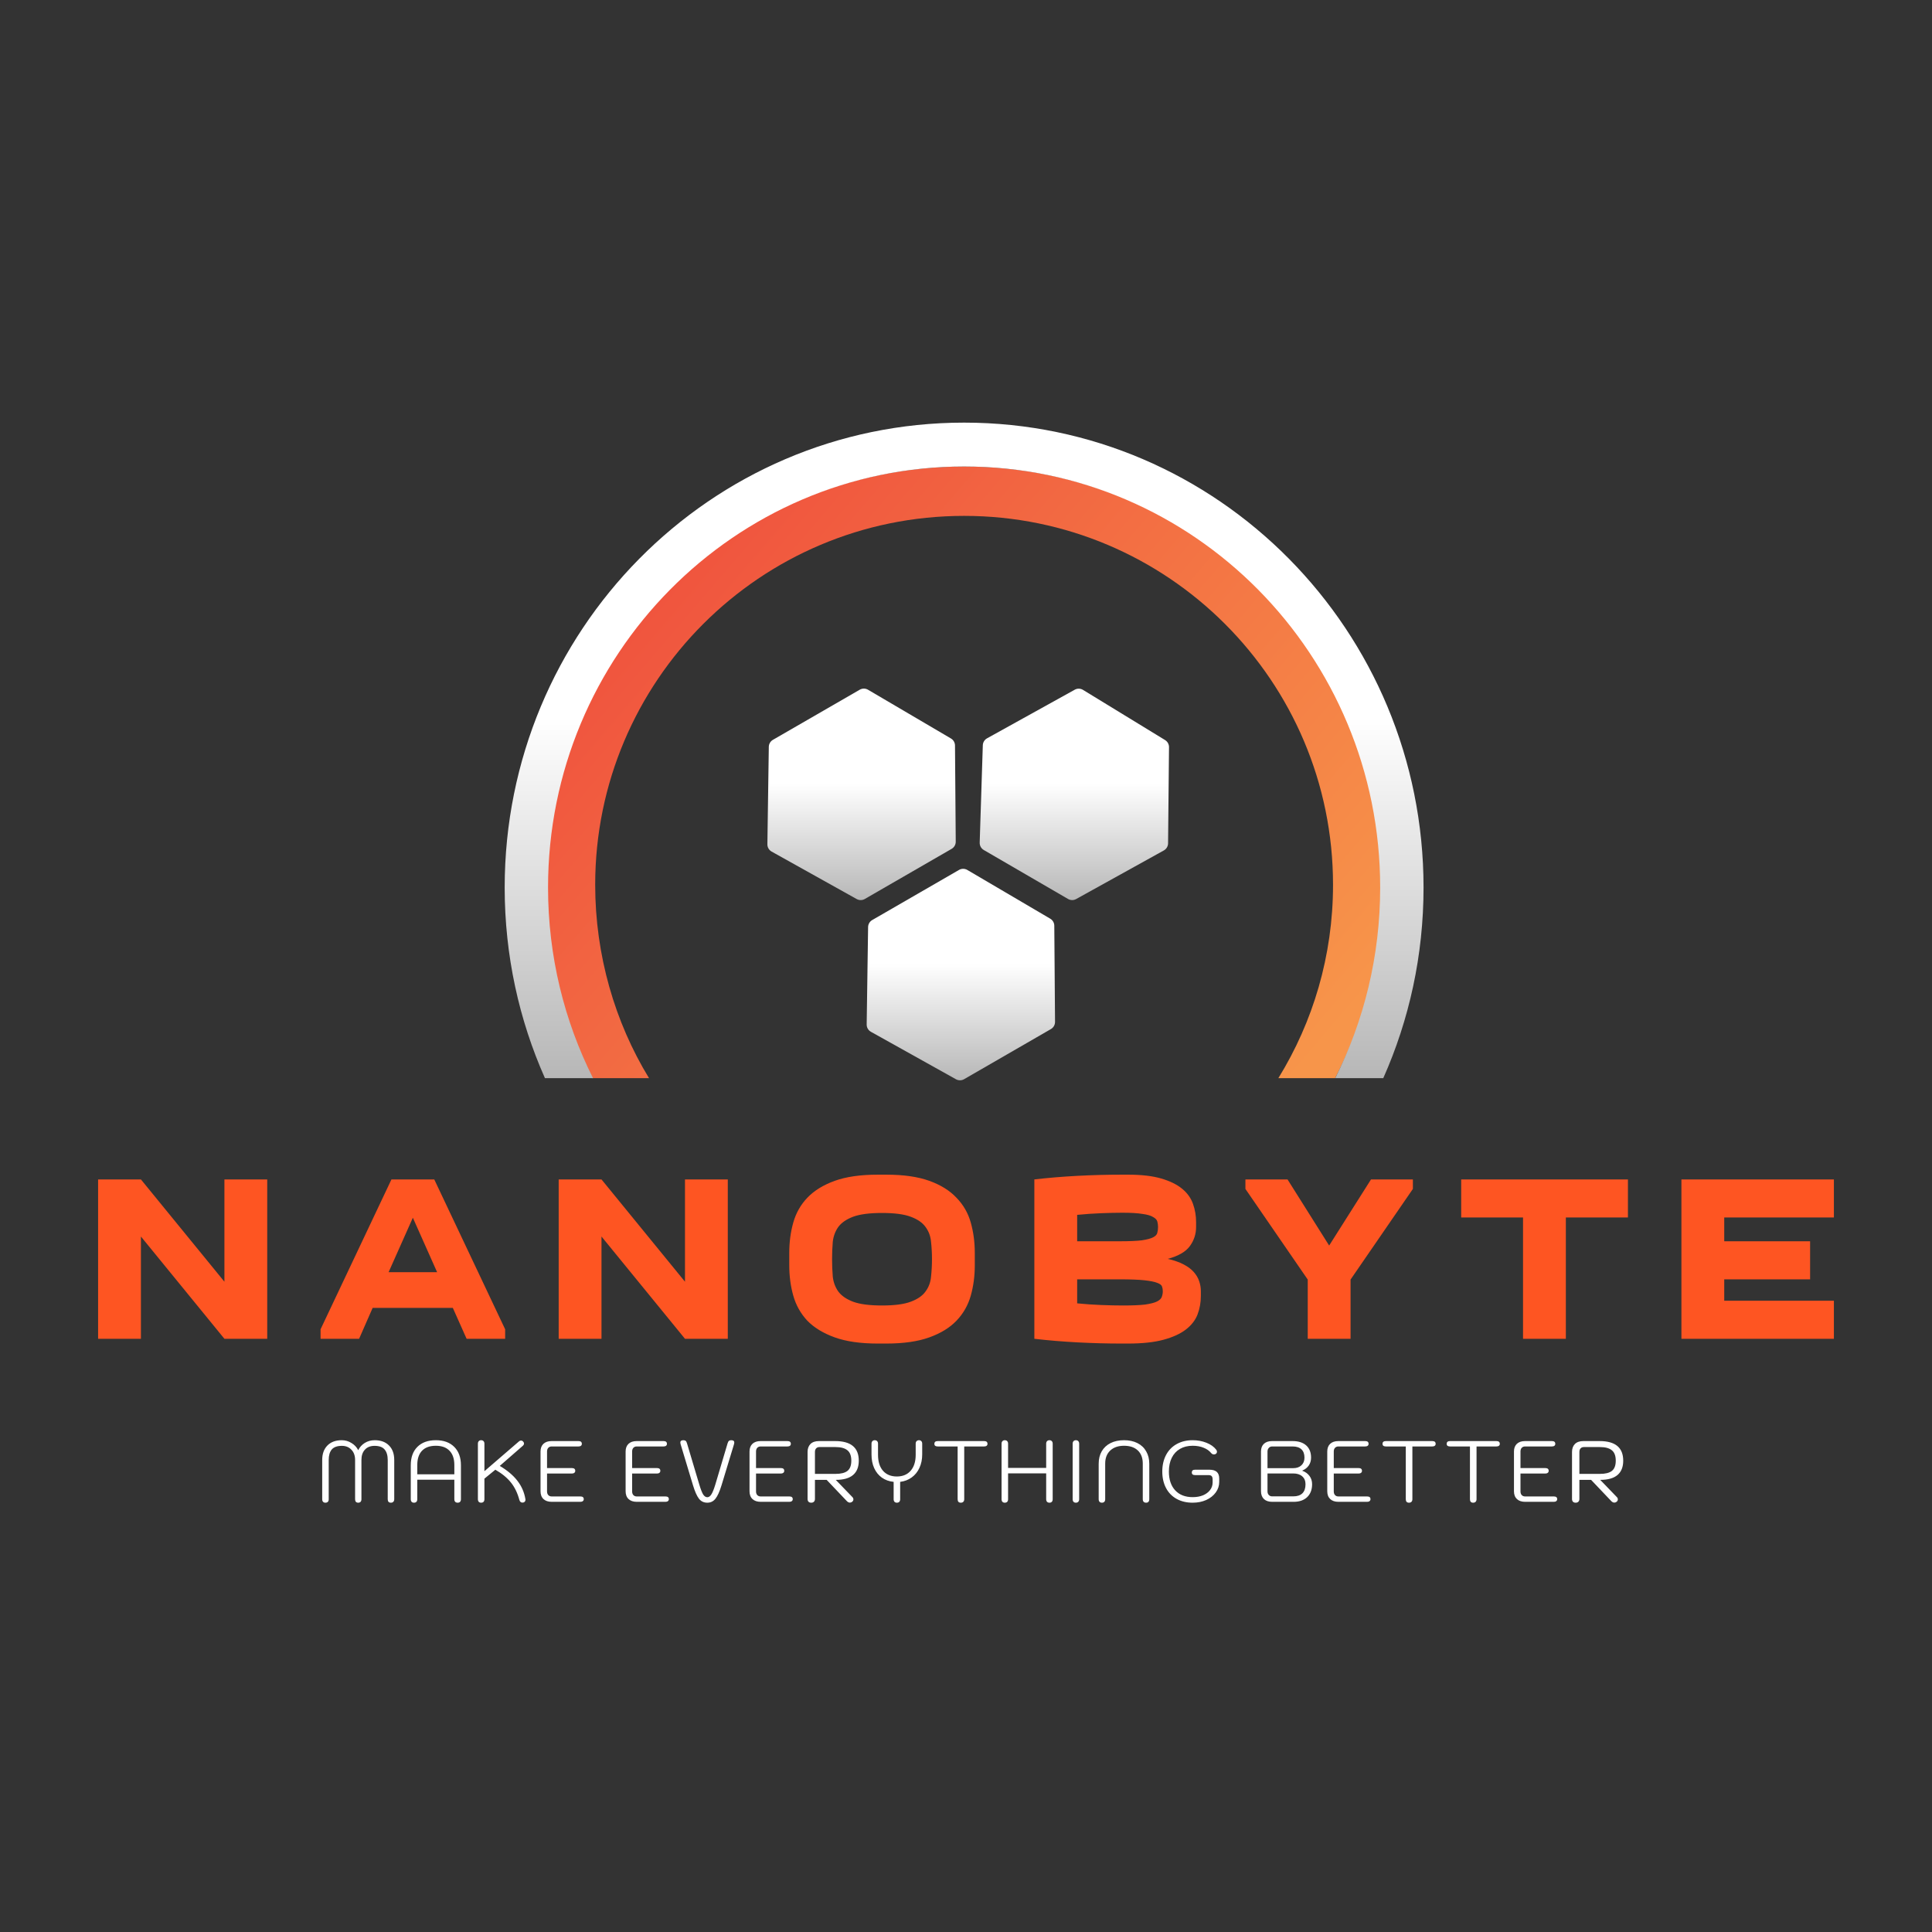 <svg width="512" height="512" viewBox="0 0 512 512" fill="none" xmlns="http://www.w3.org/2000/svg">
<rect x="0" y="0" width="512" height="512" fill="#333333" stroke="none"/>
<path d="M86.238 398.23C85.977 398.23 85.77 398.153 85.617 398C85.463 397.831 85.387 397.601 85.387 397.31V386.914C85.387 385.289 85.847 384.008 86.767 383.073C87.687 382.138 88.952 381.67 90.562 381.67C91.497 381.67 92.356 381.915 93.138 382.406C93.935 382.881 94.533 383.518 94.932 384.315C95.33 383.502 95.913 382.858 96.68 382.383C97.462 381.908 98.336 381.67 99.302 381.67C100.912 381.67 102.177 382.138 103.097 383.073C104.017 383.993 104.477 385.273 104.477 386.914V397.31C104.477 397.601 104.392 397.831 104.224 398C104.07 398.153 103.863 398.23 103.603 398.23C103.327 398.23 103.112 398.153 102.959 398C102.821 397.831 102.752 397.601 102.752 397.31V386.914C102.752 385.703 102.476 384.775 101.924 384.131C101.387 383.487 100.498 383.165 99.256 383.165C98.167 383.165 97.316 383.502 96.703 384.177C96.089 384.836 95.783 385.749 95.783 386.914V397.31C95.783 397.601 95.706 397.831 95.553 398C95.399 398.153 95.192 398.23 94.932 398.23C94.671 398.23 94.464 398.153 94.311 398C94.173 397.831 94.104 397.601 94.104 397.31V386.914C94.104 385.779 93.782 384.875 93.138 384.2C92.494 383.51 91.65 383.165 90.608 383.165C89.366 383.165 88.469 383.487 87.917 384.131C87.38 384.775 87.112 385.703 87.112 386.914V397.31C87.112 397.601 87.035 397.831 86.882 398C86.728 398.153 86.514 398.23 86.238 398.23ZM109.709 398.23C109.448 398.23 109.241 398.153 109.088 398C108.934 397.831 108.858 397.601 108.858 397.31V388.317C108.858 386.232 109.44 384.606 110.606 383.441C111.786 382.26 113.419 381.67 115.505 381.67C117.575 381.67 119.2 382.26 120.381 383.441C121.561 384.622 122.152 386.247 122.152 388.317V397.31C122.152 397.601 122.075 397.831 121.922 398C121.768 398.153 121.554 398.23 121.278 398.23C121.017 398.23 120.802 398.153 120.634 398C120.48 397.831 120.404 397.601 120.404 397.31V392.135H110.583V397.31C110.583 397.601 110.506 397.831 110.353 398C110.199 398.153 109.985 398.23 109.709 398.23ZM120.404 390.709V388.248C120.404 386.607 119.982 385.35 119.139 384.476C118.295 383.587 117.084 383.142 115.505 383.142C113.91 383.142 112.691 383.579 111.848 384.453C111.004 385.327 110.583 386.592 110.583 388.248V390.709H120.404ZM138.471 398.207C138.057 398.207 137.781 397.977 137.643 397.517C137.152 395.677 136.409 394.136 135.412 392.894C134.415 391.637 133.035 390.502 131.272 389.49L128.374 391.859V397.31C128.374 397.601 128.297 397.831 128.144 398C127.991 398.153 127.776 398.23 127.5 398.23C127.239 398.23 127.032 398.153 126.879 398C126.726 397.831 126.649 397.601 126.649 397.31V382.59C126.649 382.299 126.726 382.076 126.879 381.923C127.032 381.754 127.239 381.67 127.5 381.67C127.776 381.67 127.991 381.754 128.144 381.923C128.297 382.076 128.374 382.299 128.374 382.59V389.881L137.551 381.969C137.72 381.831 137.888 381.762 138.057 381.762C138.272 381.762 138.463 381.846 138.632 382.015C138.785 382.168 138.862 382.352 138.862 382.567C138.862 382.766 138.77 382.95 138.586 383.119L132.445 388.478C134.438 389.659 135.987 390.962 137.091 392.388C138.21 393.814 138.923 395.432 139.23 397.241L139.253 397.425C139.253 397.67 139.176 397.862 139.023 398C138.885 398.138 138.701 398.207 138.471 398.207ZM146.213 398C145.278 398 144.549 397.755 144.028 397.264C143.507 396.773 143.246 396.083 143.246 395.194V384.66C143.246 383.801 143.499 383.127 144.005 382.636C144.526 382.145 145.247 381.9 146.167 381.9H153.297C153.895 381.9 154.194 382.145 154.194 382.636C154.194 382.851 154.117 383.019 153.964 383.142C153.811 383.265 153.588 383.326 153.297 383.326H146.19C145.822 383.326 145.523 383.449 145.293 383.694C145.078 383.939 144.971 384.261 144.971 384.66V389.053H151.549C152.147 389.053 152.446 389.298 152.446 389.789C152.446 390.019 152.362 390.195 152.193 390.318C152.04 390.441 151.825 390.502 151.549 390.502H144.971V395.24C144.971 395.639 145.078 395.961 145.293 396.206C145.523 396.451 145.822 396.574 146.19 396.574H153.803C154.401 396.574 154.7 396.812 154.7 397.287C154.7 397.517 154.616 397.693 154.447 397.816C154.294 397.939 154.079 398 153.803 398H146.213ZM168.762 398C167.827 398 167.098 397.755 166.577 397.264C166.056 396.773 165.795 396.083 165.795 395.194V384.66C165.795 383.801 166.048 383.127 166.554 382.636C167.075 382.145 167.796 381.9 168.716 381.9H175.846C176.444 381.9 176.743 382.145 176.743 382.636C176.743 382.851 176.666 383.019 176.513 383.142C176.36 383.265 176.137 383.326 175.846 383.326H168.739C168.371 383.326 168.072 383.449 167.842 383.694C167.627 383.939 167.52 384.261 167.52 384.66V389.053H174.098C174.696 389.053 174.995 389.298 174.995 389.789C174.995 390.019 174.911 390.195 174.742 390.318C174.589 390.441 174.374 390.502 174.098 390.502H167.52V395.24C167.52 395.639 167.627 395.961 167.842 396.206C168.072 396.451 168.371 396.574 168.739 396.574H176.352C176.95 396.574 177.249 396.812 177.249 397.287C177.249 397.517 177.165 397.693 176.996 397.816C176.843 397.939 176.628 398 176.352 398H168.762ZM187.444 398.23C186.509 398.23 185.765 397.87 185.213 397.149C184.661 396.413 184.14 395.232 183.649 393.607L180.36 382.705C180.314 382.536 180.291 382.398 180.291 382.291C180.291 381.877 180.559 381.67 181.096 381.67C181.372 381.67 181.579 381.731 181.717 381.854C181.855 381.961 181.97 382.176 182.062 382.498L185.328 393.446C185.696 394.673 186.033 395.539 186.34 396.045C186.662 396.536 187.03 396.781 187.444 396.781C187.843 396.781 188.203 396.528 188.525 396.022C188.847 395.516 189.192 394.657 189.56 393.446L192.826 382.475C192.918 382.168 193.033 381.961 193.171 381.854C193.309 381.731 193.516 381.67 193.792 381.67C194.329 381.67 194.597 381.877 194.597 382.291C194.597 382.398 194.574 382.536 194.528 382.705L191.216 393.607C190.695 395.309 190.15 396.505 189.583 397.195C189.031 397.885 188.318 398.23 187.444 398.23ZM201.598 398C200.663 398 199.935 397.755 199.413 397.264C198.892 396.773 198.631 396.083 198.631 395.194V384.66C198.631 383.801 198.884 383.127 199.39 382.636C199.912 382.145 200.632 381.9 201.552 381.9H208.682C209.28 381.9 209.579 382.145 209.579 382.636C209.579 382.851 209.503 383.019 209.349 383.142C209.196 383.265 208.974 383.326 208.682 383.326H201.575C201.207 383.326 200.908 383.449 200.678 383.694C200.464 383.939 200.356 384.261 200.356 384.66V389.053H206.934C207.532 389.053 207.831 389.298 207.831 389.789C207.831 390.019 207.747 390.195 207.578 390.318C207.425 390.441 207.21 390.502 206.934 390.502H200.356V395.24C200.356 395.639 200.464 395.961 200.678 396.206C200.908 396.451 201.207 396.574 201.575 396.574H209.188C209.786 396.574 210.085 396.812 210.085 397.287C210.085 397.517 210.001 397.693 209.832 397.816C209.679 397.939 209.464 398 209.188 398H201.598ZM214.014 384.775C214.014 383.901 214.267 383.203 214.773 382.682C215.294 382.161 216.046 381.9 217.027 381.9H221.328C225.499 381.9 227.584 383.633 227.584 387.098C227.584 388.769 227.078 390.034 226.066 390.893C225.054 391.752 223.528 392.181 221.489 392.181L225.951 396.804C226.089 396.942 226.158 397.118 226.158 397.333C226.158 397.609 226.043 397.831 225.813 398C225.629 398.138 225.437 398.207 225.238 398.207C224.931 398.207 224.64 398.054 224.364 397.747L219.074 392.181H215.969V397.241C215.969 397.548 215.877 397.793 215.693 397.977C215.524 398.146 215.287 398.23 214.98 398.23C214.673 398.23 214.436 398.146 214.267 397.977C214.098 397.793 214.014 397.548 214.014 397.241V384.775ZM221.443 390.594C222.854 390.594 223.896 390.333 224.571 389.812C225.261 389.275 225.606 388.371 225.606 387.098C225.606 385.81 225.261 384.89 224.571 384.338C223.881 383.771 222.838 383.487 221.443 383.487H217.142C216.789 383.487 216.506 383.602 216.291 383.832C216.076 384.062 215.969 384.376 215.969 384.775V390.594H221.443ZM243.541 381.67C243.802 381.67 244.009 381.754 244.162 381.923C244.316 382.076 244.392 382.299 244.392 382.59V385.465C244.392 386.768 244.147 387.949 243.656 389.007C243.181 390.05 242.499 390.893 241.609 391.537C240.72 392.181 239.7 392.572 238.55 392.71V397.31C238.55 397.601 238.474 397.831 238.32 398C238.167 398.153 237.952 398.23 237.676 398.23C237.416 398.23 237.209 398.153 237.055 398C236.902 397.831 236.825 397.601 236.825 397.31V392.71C235.629 392.587 234.587 392.212 233.697 391.583C232.823 390.954 232.149 390.119 231.673 389.076C231.198 388.033 230.96 386.83 230.96 385.465V382.59C230.96 382.299 231.037 382.076 231.19 381.923C231.344 381.754 231.551 381.67 231.811 381.67C232.087 381.67 232.302 381.754 232.455 381.923C232.609 382.076 232.685 382.299 232.685 382.59V385.534C232.685 387.343 233.122 388.754 233.996 389.766C234.886 390.778 236.112 391.284 237.676 391.284C239.225 391.284 240.444 390.778 241.333 389.766C242.223 388.739 242.667 387.328 242.667 385.534V382.59C242.667 382.299 242.744 382.076 242.897 381.923C243.066 381.754 243.281 381.67 243.541 381.67ZM254.634 398.23C254.358 398.23 254.143 398.153 253.99 398C253.852 397.831 253.783 397.601 253.783 397.31V383.326H248.516C248.24 383.326 248.018 383.272 247.849 383.165C247.696 383.042 247.619 382.866 247.619 382.636C247.619 382.145 247.918 381.9 248.516 381.9H260.798C261.396 381.9 261.695 382.145 261.695 382.636C261.695 382.851 261.618 383.019 261.465 383.142C261.312 383.265 261.089 383.326 260.798 383.326H255.531V397.31C255.531 397.601 255.447 397.831 255.278 398C255.125 398.153 254.91 398.23 254.634 398.23ZM266.277 398.23C266.016 398.23 265.809 398.153 265.656 398C265.503 397.831 265.426 397.601 265.426 397.31V382.59C265.426 382.299 265.503 382.076 265.656 381.923C265.809 381.754 266.016 381.67 266.277 381.67C266.553 381.67 266.768 381.754 266.921 381.923C267.074 382.076 267.151 382.299 267.151 382.59V389.007H277.248V382.59C277.248 382.299 277.325 382.076 277.478 381.923C277.631 381.754 277.846 381.67 278.122 381.67C278.383 381.67 278.59 381.754 278.743 381.923C278.896 382.076 278.973 382.299 278.973 382.59V397.31C278.973 397.601 278.896 397.831 278.743 398C278.59 398.153 278.383 398.23 278.122 398.23C277.861 398.23 277.647 398.153 277.478 398C277.325 397.831 277.248 397.601 277.248 397.31V390.456H267.151V397.31C267.151 397.601 267.074 397.831 266.921 398C266.768 398.153 266.553 398.23 266.277 398.23ZM285.116 398.23C284.855 398.23 284.648 398.153 284.495 398C284.341 397.831 284.265 397.601 284.265 397.31V382.59C284.265 382.299 284.341 382.076 284.495 381.923C284.648 381.754 284.855 381.67 285.116 381.67C285.392 381.67 285.606 381.754 285.76 381.923C285.913 382.092 285.99 382.314 285.99 382.59V397.31C285.99 397.586 285.913 397.808 285.76 397.977C285.606 398.146 285.392 398.23 285.116 398.23ZM292.013 398.23C291.752 398.23 291.545 398.153 291.392 398C291.238 397.831 291.162 397.601 291.162 397.31V387.926C291.162 386.653 291.43 385.549 291.967 384.614C292.519 383.663 293.301 382.935 294.313 382.429C295.325 381.923 296.513 381.67 297.878 381.67C299.242 381.67 300.423 381.923 301.42 382.429C302.432 382.935 303.206 383.663 303.743 384.614C304.295 385.549 304.571 386.653 304.571 387.926V397.31C304.571 397.601 304.494 397.831 304.341 398C304.203 398.153 303.996 398.23 303.72 398.23C303.459 398.23 303.244 398.153 303.076 398C302.922 397.831 302.846 397.601 302.846 397.31V387.857C302.846 386.37 302.409 385.212 301.535 384.384C300.661 383.556 299.442 383.142 297.878 383.142C296.344 383.142 295.125 383.564 294.221 384.407C293.331 385.25 292.887 386.4 292.887 387.857V397.31C292.887 397.601 292.81 397.831 292.657 398C292.503 398.153 292.289 398.23 292.013 398.23ZM316.068 398.23C314.443 398.23 313.024 397.893 311.813 397.218C310.602 396.543 309.666 395.585 309.007 394.343C308.348 393.086 308.018 391.629 308.018 389.973C308.018 388.317 308.348 386.86 309.007 385.603C309.666 384.346 310.602 383.38 311.813 382.705C313.04 382.015 314.458 381.67 316.068 381.67C317.371 381.67 318.583 381.892 319.702 382.337C320.837 382.782 321.703 383.395 322.301 384.177C322.439 384.33 322.508 384.514 322.508 384.729C322.508 384.974 322.401 385.166 322.186 385.304C322.048 385.396 321.895 385.442 321.726 385.442C321.588 385.442 321.45 385.411 321.312 385.35C321.174 385.273 321.059 385.181 320.967 385.074C320.492 384.476 319.832 384.008 318.989 383.671C318.146 383.318 317.172 383.142 316.068 383.142C314.78 383.142 313.661 383.418 312.71 383.97C311.759 384.522 311.031 385.312 310.525 386.339C310.019 387.366 309.766 388.578 309.766 389.973C309.766 392.089 310.326 393.753 311.445 394.964C312.564 396.16 314.105 396.758 316.068 396.758C317.095 396.758 318.008 396.597 318.805 396.275C319.602 395.938 320.223 395.478 320.668 394.895C321.128 394.297 321.358 393.622 321.358 392.871V392.089C321.358 391.675 321.274 391.376 321.105 391.192C320.952 391.008 320.653 390.916 320.208 390.916H316.712C316.129 390.916 315.838 390.686 315.838 390.226C315.838 389.735 316.129 389.49 316.712 389.49H320.507C321.381 389.49 322.033 389.682 322.462 390.065C322.891 390.448 323.106 391.039 323.106 391.836V392.71C323.106 393.737 322.799 394.673 322.186 395.516C321.573 396.359 320.729 397.026 319.656 397.517C318.583 397.992 317.387 398.23 316.068 398.23ZM337.142 398C336.207 398 335.478 397.755 334.957 397.264C334.436 396.758 334.175 396.068 334.175 395.194V384.66C334.175 383.801 334.428 383.127 334.934 382.636C335.455 382.145 336.176 381.9 337.096 381.9H342.547C344.096 381.9 345.299 382.283 346.158 383.05C347.017 383.817 347.446 384.898 347.446 386.293C347.446 387.09 347.239 387.788 346.825 388.386C346.411 388.969 345.844 389.413 345.123 389.72V389.766C345.936 390.057 346.572 390.517 347.032 391.146C347.492 391.759 347.722 392.488 347.722 393.331C347.722 394.772 347.285 395.915 346.411 396.758C345.537 397.586 344.341 398 342.823 398H337.142ZM342.731 389.076C343.636 389.076 344.356 388.823 344.893 388.317C345.43 387.811 345.698 387.136 345.698 386.293C345.698 385.327 345.43 384.591 344.893 384.085C344.356 383.579 343.574 383.326 342.547 383.326H337.119C336.766 383.326 336.475 383.456 336.245 383.717C336.015 383.962 335.9 384.277 335.9 384.66V389.076H342.731ZM342.731 396.551C343.789 396.551 344.594 396.283 345.146 395.746C345.698 395.194 345.974 394.397 345.974 393.354C345.974 392.449 345.683 391.744 345.1 391.238C344.517 390.732 343.72 390.479 342.708 390.479H335.9V395.24C335.9 395.623 336.015 395.938 336.245 396.183C336.475 396.428 336.766 396.551 337.119 396.551H342.731ZM354.705 398C353.77 398 353.042 397.755 352.52 397.264C351.999 396.773 351.738 396.083 351.738 395.194V384.66C351.738 383.801 351.991 383.127 352.497 382.636C353.019 382.145 353.739 381.9 354.659 381.9H361.789C362.387 381.9 362.686 382.145 362.686 382.636C362.686 382.851 362.61 383.019 362.456 383.142C362.303 383.265 362.081 383.326 361.789 383.326H354.682C354.314 383.326 354.015 383.449 353.785 383.694C353.571 383.939 353.463 384.261 353.463 384.66V389.053H360.041C360.639 389.053 360.938 389.298 360.938 389.789C360.938 390.019 360.854 390.195 360.685 390.318C360.532 390.441 360.317 390.502 360.041 390.502H353.463V395.24C353.463 395.639 353.571 395.961 353.785 396.206C354.015 396.451 354.314 396.574 354.682 396.574H362.295C362.893 396.574 363.192 396.812 363.192 397.287C363.192 397.517 363.108 397.693 362.939 397.816C362.786 397.939 362.571 398 362.295 398H354.705ZM373.4 398.23C373.124 398.23 372.909 398.153 372.756 398C372.618 397.831 372.549 397.601 372.549 397.31V383.326H367.282C367.006 383.326 366.784 383.272 366.615 383.165C366.462 383.042 366.385 382.866 366.385 382.636C366.385 382.145 366.684 381.9 367.282 381.9H379.564C380.162 381.9 380.461 382.145 380.461 382.636C380.461 382.851 380.384 383.019 380.231 383.142C380.078 383.265 379.855 383.326 379.564 383.326H374.297V397.31C374.297 397.601 374.213 397.831 374.044 398C373.891 398.153 373.676 398.23 373.4 398.23ZM390.402 398.23C390.126 398.23 389.912 398.153 389.758 398C389.62 397.831 389.551 397.601 389.551 397.31V383.326H384.284C384.008 383.326 383.786 383.272 383.617 383.165C383.464 383.042 383.387 382.866 383.387 382.636C383.387 382.145 383.686 381.9 384.284 381.9H396.566C397.164 381.9 397.463 382.145 397.463 382.636C397.463 382.851 397.387 383.019 397.233 383.142C397.08 383.265 396.858 383.326 396.566 383.326H391.299V397.31C391.299 397.601 391.215 397.831 391.046 398C390.893 398.153 390.678 398.23 390.402 398.23ZM404.184 398C403.249 398 402.521 397.755 401.999 397.264C401.478 396.773 401.217 396.083 401.217 395.194V384.66C401.217 383.801 401.47 383.127 401.976 382.636C402.498 382.145 403.218 381.9 404.138 381.9H411.268C411.866 381.9 412.165 382.145 412.165 382.636C412.165 382.851 412.089 383.019 411.935 383.142C411.782 383.265 411.56 383.326 411.268 383.326H404.161C403.793 383.326 403.494 383.449 403.264 383.694C403.05 383.939 402.942 384.261 402.942 384.66V389.053H409.52C410.118 389.053 410.417 389.298 410.417 389.789C410.417 390.019 410.333 390.195 410.164 390.318C410.011 390.441 409.796 390.502 409.52 390.502H402.942V395.24C402.942 395.639 403.05 395.961 403.264 396.206C403.494 396.451 403.793 396.574 404.161 396.574H411.774C412.372 396.574 412.671 396.812 412.671 397.287C412.671 397.517 412.587 397.693 412.418 397.816C412.265 397.939 412.05 398 411.774 398H404.184ZM416.6 384.775C416.6 383.901 416.853 383.203 417.359 382.682C417.88 382.161 418.632 381.9 419.613 381.9H423.914C428.085 381.9 430.17 383.633 430.17 387.098C430.17 388.769 429.664 390.034 428.652 390.893C427.64 391.752 426.114 392.181 424.075 392.181L428.537 396.804C428.675 396.942 428.744 397.118 428.744 397.333C428.744 397.609 428.629 397.831 428.399 398C428.215 398.138 428.023 398.207 427.824 398.207C427.517 398.207 427.226 398.054 426.95 397.747L421.66 392.181H418.555V397.241C418.555 397.548 418.463 397.793 418.279 397.977C418.11 398.146 417.873 398.23 417.566 398.23C417.259 398.23 417.022 398.146 416.853 397.977C416.684 397.793 416.6 397.548 416.6 397.241V384.775ZM424.029 390.594C425.44 390.594 426.482 390.333 427.157 389.812C427.847 389.275 428.192 388.371 428.192 387.098C428.192 385.81 427.847 384.89 427.157 384.338C426.467 383.771 425.424 383.487 424.029 383.487H419.728C419.375 383.487 419.092 383.602 418.877 383.832C418.662 384.062 418.555 384.376 418.555 384.775V390.594H424.029Z" fill="white"/>
<path d="M230.056 245.679L229.678 271.497C229.666 272.298 230.096 273.042 230.796 273.433L253.344 286.015C254.014 286.388 254.832 286.382 255.496 285.999L278.505 272.715C279.185 272.322 279.602 271.595 279.595 270.81L279.399 245.323C279.394 244.556 278.985 243.848 278.324 243.46L256.349 230.546C255.672 230.149 254.834 230.146 254.154 230.538L231.146 243.822C230.481 244.206 230.067 244.911 230.056 245.679Z" fill="url(#paint0_linear_111_339)"/>
<path d="M203.742 197.921L203.364 223.739C203.352 224.54 203.782 225.284 204.482 225.675L227.029 238.257C227.7 238.631 228.518 238.624 229.182 238.241L252.19 224.957C252.871 224.564 253.287 223.837 253.281 223.052L253.085 197.565C253.079 196.798 252.671 196.091 252.009 195.702L230.035 182.789C229.358 182.391 228.52 182.388 227.84 182.78L204.831 196.064C204.167 196.448 203.753 197.153 203.742 197.921Z" fill="url(#paint1_linear_111_339)"/>
<path d="M260.457 197.499L259.629 223.307C259.604 224.108 260.02 224.859 260.713 225.262L283.038 238.236C283.702 238.621 284.519 238.63 285.19 238.258L308.427 225.377C309.114 224.996 309.543 224.277 309.551 223.492L309.8 198.005C309.807 197.238 309.411 196.523 308.757 196.123L287.011 182.828C286.341 182.419 285.503 182.401 284.816 182.782L261.58 195.662C260.908 196.034 260.482 196.732 260.457 197.499Z" fill="url(#paint2_linear_111_339)"/>
<path d="M353.266 234.481C353.266 180.486 309.494 136.714 255.499 136.714C201.504 136.714 157.732 180.486 157.732 234.481C157.732 253.12 162.949 270.904 172 285.727H156.99C149.104 270.488 144.648 252.823 144.648 234.481C144.648 173.26 194.278 123.63 255.499 123.63C316.72 123.63 366.35 173.26 366.35 234.481C366.35 252.969 361.824 270.4 353.819 285.727H338.775C347.964 270.826 353.266 253.273 353.266 234.481Z" fill="url(#paint3_linear_111_339)"/>
<path d="M365.761 235.208C365.761 173.585 316.395 123.63 255.499 123.63C194.604 123.63 145.238 173.585 145.238 235.208C145.238 253.391 149.536 270.559 157.161 285.727H144.418C137.561 270.311 133.745 253.21 133.745 235.208C133.745 167.162 188.256 112 255.499 112C322.743 112 377.254 167.162 377.254 235.208C377.254 253.21 373.438 270.311 366.581 285.727H353.838C361.463 270.559 365.761 253.391 365.761 235.208Z" fill="url(#paint4_linear_111_339)"/>
<path d="M59.472 339.666V312.56H70.819V354.794H59.472L37.346 327.689V354.794H26V312.56H37.346L59.472 339.666ZM84.954 354.794V352.273L103.738 312.56H115.084L133.869 352.273V354.794H123.657L120.001 346.6H98.758L95.165 354.794H84.954ZM115.841 337.144L109.411 322.709L102.982 337.144H115.841ZM181.528 339.666V312.56H192.874V354.794H181.528L159.402 327.689V354.794H148.056V312.56H159.402L181.528 339.666ZM209.162 332.038C209.162 329.18 209.519 326.491 210.233 323.97C210.948 321.448 212.187 319.263 213.952 317.414C215.759 315.523 218.176 314.031 221.202 312.938C224.227 311.845 228.031 311.299 232.611 311.299H234.88C239.461 311.299 243.264 311.845 246.29 312.938C249.316 314.031 251.711 315.523 253.476 317.414C255.283 319.263 256.543 321.448 257.258 323.97C257.973 326.491 258.33 329.18 258.33 332.038V335.316C258.33 338.174 257.973 340.863 257.258 343.385C256.543 345.906 255.283 348.112 253.476 350.003C251.711 351.853 249.316 353.323 246.29 354.416C243.264 355.509 239.461 356.055 234.88 356.055H232.611C228.031 356.055 224.227 355.509 221.202 354.416C218.176 353.323 215.759 351.853 213.952 350.003C212.187 348.112 210.948 345.906 210.233 343.385C209.519 340.863 209.162 338.174 209.162 335.316V332.038ZM220.508 333.677C220.508 335.274 220.571 336.829 220.697 338.342C220.865 339.813 221.349 341.115 222.147 342.25C222.988 343.385 224.29 344.288 226.055 344.961C227.862 345.633 230.426 345.969 233.746 345.969C237.065 345.969 239.608 345.633 241.373 344.961C243.18 344.288 244.483 343.385 245.281 342.25C246.122 341.115 246.605 339.813 246.731 338.342C246.899 336.829 246.983 335.274 246.983 333.677C246.983 332.08 246.899 330.547 246.731 329.076C246.605 327.604 246.122 326.302 245.281 325.167C244.483 324.033 243.18 323.129 241.373 322.457C239.608 321.785 237.065 321.448 233.746 321.448C230.426 321.448 227.862 321.785 226.055 322.457C224.29 323.129 222.988 324.033 222.147 325.167C221.349 326.302 220.865 327.604 220.697 329.076C220.571 330.547 220.508 332.08 220.508 333.677ZM274.114 312.56C277.728 312.14 281.51 311.825 285.46 311.614C289.453 311.404 293.361 311.299 297.185 311.299H298.95C302.48 311.299 305.401 311.636 307.712 312.308C310.023 312.98 311.872 313.884 313.259 315.018C314.646 316.153 315.613 317.498 316.159 319.053C316.705 320.566 316.978 322.183 316.978 323.907V325.167C316.978 327.017 316.432 328.697 315.339 330.21C314.246 331.723 312.292 332.858 309.477 333.614C311.116 333.992 312.503 334.475 313.637 335.064C314.772 335.653 315.676 336.325 316.348 337.081C317.02 337.838 317.504 338.657 317.798 339.539C318.091 340.38 318.239 341.263 318.239 342.187V343.448C318.239 345.171 317.945 346.81 317.356 348.365C316.768 349.877 315.739 351.201 314.268 352.336C312.796 353.47 310.822 354.374 308.342 355.046C305.862 355.718 302.732 356.055 298.95 356.055H297.185C293.361 356.055 289.453 355.95 285.46 355.74C281.51 355.529 277.728 355.214 274.114 354.794V312.56ZM297.437 321.385C295.882 321.385 294.012 321.427 291.827 321.511C289.683 321.596 287.562 321.742 285.46 321.952V328.949H296.68C299.244 328.949 301.219 328.865 302.606 328.697C303.993 328.487 305.001 328.214 305.632 327.878C306.262 327.541 306.619 327.143 306.703 326.68C306.829 326.218 306.892 325.713 306.892 325.167C306.892 324.663 306.829 324.18 306.703 323.717C306.577 323.255 306.199 322.856 305.569 322.52C304.98 322.142 304.034 321.868 302.732 321.7C301.471 321.49 299.706 321.385 297.437 321.385ZM285.46 339.035V345.402C287.562 345.612 289.683 345.759 291.827 345.843C294.012 345.927 295.945 345.969 297.626 345.969C300.147 345.969 302.102 345.885 303.488 345.717C304.917 345.507 305.968 345.234 306.64 344.898C307.355 344.519 307.775 344.099 307.901 343.637C308.069 343.174 308.153 342.691 308.153 342.187C308.153 341.767 308.09 341.368 307.964 340.989C307.838 340.569 307.418 340.233 306.703 339.981C305.988 339.687 304.854 339.455 303.299 339.287C301.745 339.12 299.538 339.035 296.68 339.035H285.46ZM346.566 339.098L330.05 315.081V312.56H341.208L352.239 330.084L363.333 312.56H374.428V315.081L357.912 339.098V354.794H346.566V339.098ZM403.62 354.794V322.646H387.231V312.56H431.419V322.646H414.967V354.794H403.62ZM486 322.646H456.94V328.949H479.696V339.035H456.94V344.708H486V354.794H445.594V312.56H486V322.646Z" fill="#FE5522"/>
<defs>
<linearGradient id="paint0_linear_111_339" x1="254.636" y1="230.246" x2="254.636" y2="286.291" gradientUnits="userSpaceOnUse">
<stop offset="0.45" stop-color="white"/>
<stop offset="1" stop-color="#B7B7B7"/>
</linearGradient>
<linearGradient id="paint1_linear_111_339" x1="228.322" y1="182.488" x2="228.322" y2="238.533" gradientUnits="userSpaceOnUse">
<stop offset="0.45" stop-color="white"/>
<stop offset="1" stop-color="#B7B7B7"/>
</linearGradient>
<linearGradient id="paint2_linear_111_339" x1="284.714" y1="182.508" x2="284.714" y2="238.531" gradientUnits="userSpaceOnUse">
<stop offset="0.45" stop-color="white"/>
<stop offset="1" stop-color="#B7B7B7"/>
</linearGradient>
<linearGradient id="paint3_linear_111_339" x1="180.993" y1="146.891" x2="343.09" y2="285.727" gradientUnits="userSpaceOnUse">
<stop stop-color="#F0543E"/>
<stop offset="1" stop-color="#F7954A"/>
</linearGradient>
<linearGradient id="paint4_linear_111_339" x1="255.499" y1="112" x2="255.499" y2="285.727" gradientUnits="userSpaceOnUse">
<stop offset="0.45" stop-color="white"/>
<stop offset="1" stop-color="#B7B7B7"/>
</linearGradient>
</defs>
</svg>

